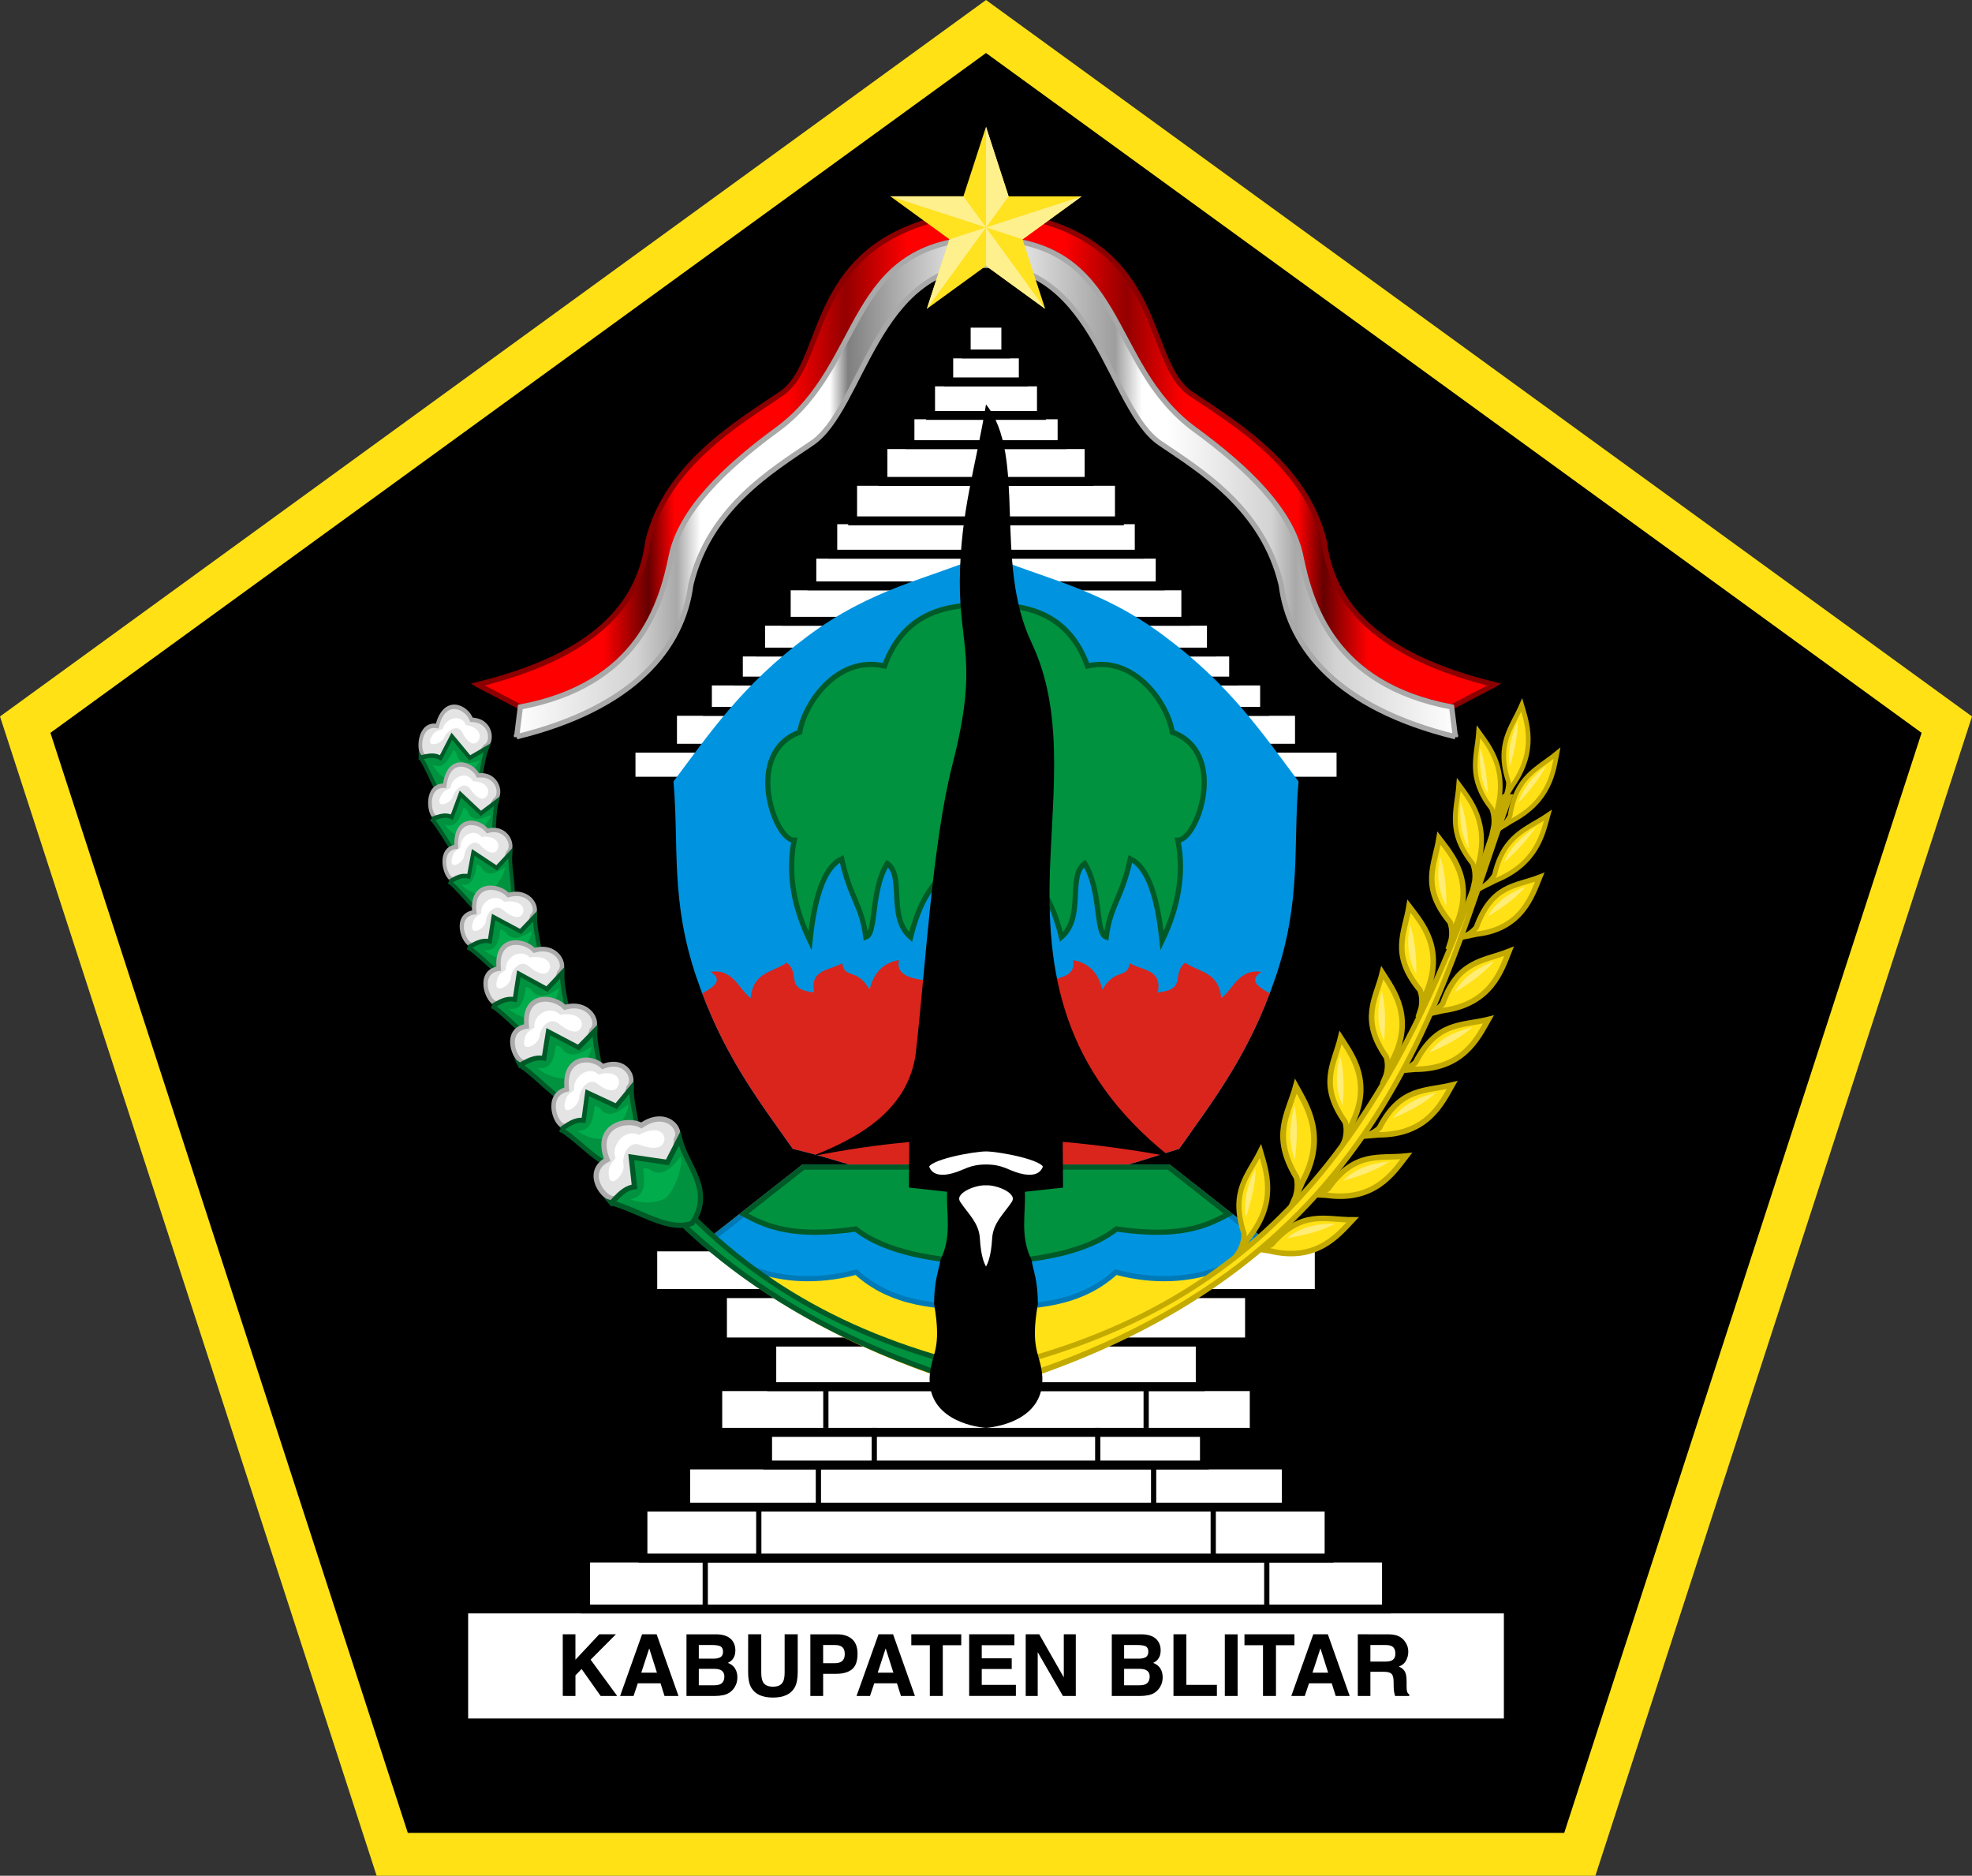 <?xml version="1.0" encoding="UTF-8" standalone="no"?>
<svg
   xmlns:dc="http://purl.org/dc/elements/1.1/"
   xmlns:cc="http://creativecommons.org/ns#"
   xmlns:rdf="http://www.w3.org/1999/02/22-rdf-syntax-ns#"
   xmlns:svg="http://www.w3.org/2000/svg"
   xmlns="http://www.w3.org/2000/svg"
   xmlns:xlink="http://www.w3.org/1999/xlink"
   xmlns:sodipodi="http://sodipodi.sourceforge.net/DTD/sodipodi-0.dtd"
   xmlns:inkscape="http://www.inkscape.org/namespaces/inkscape"
   width="378.108"
   height="359.603"
   viewBox="0 0 100.041 95.145"
   version="1.1"
   id="svg369"
   sodipodi:docname="Seal of Blitar Regency (1).svg"
   inkscape:version="1.0.1 (3bc2e813f5, 2020-09-07)">
  <rect x="0" y="0" width="100.041" height="95.145" fill="#333333" stroke="none"/>
  <sodipodi:namedview
     pagecolor="#ffffff"
     bordercolor="#666666"
     borderopacity="1"
     objecttolerance="10"
     gridtolerance="10"
     guidetolerance="10"
     inkscape:pageopacity="0"
     inkscape:pageshadow="2"
     inkscape:window-width="1366"
     inkscape:window-height="705"
     id="namedview371"
     showgrid="false"
     inkscape:zoom="0.62559957"
     inkscape:cx="288.30266"
     inkscape:cy="379.49446"
     inkscape:window-x="-8"
     inkscape:window-y="-8"
     inkscape:window-maximized="1"
     inkscape:current-layer="svg369" />
  <style
     id="style2"><![CDATA[.B{stroke-width:.265}.C{opacity:.999}.D{fill:#ffe115}.E{stroke:#c3aa00}.F{stroke:#000}.G{fill:#ffed76}.H{fill:#fff}.I{fill:#00923f}.J{stroke:#005a27}.K{fill:#e4e4e4}.L{stroke:#acacac}.M{fill:#00ac4b}.N{fill-rule:evenodd}.O{stroke-width:.45}]]></style>
  <defs
     id="defs51">
    <linearGradient
       id="linearGradient1695"
       gradientUnits="userSpaceOnUse">
      <stop
         offset="0"
         stop-color="#fff"
         id="stop1679" />
      <stop
         offset=".257"
         stop-color="#d3d3d3"
         id="stop1681" />
      <stop
         offset=".344"
         stop-color="#a9a9a9"
         id="stop1683" />
      <stop
         offset=".394"
         stop-color="#d3d3d3"
         id="stop1685"
         style="stop-color:#ffffff;stop-opacity:1" />
      <stop
         offset="0.527"
         stop-color="#fff"
         id="stop1687" />
      <stop
         offset=".666"
         stop-color="#d3d3d3"
         id="stop1689"
         style="stop-color:#ffffff;stop-opacity:1" />
      <stop
         offset=".704"
         stop-color="gray"
         id="stop1691" />
      <stop
         offset="1"
         stop-color="#fff"
         id="stop1693" />
    </linearGradient>
    <linearGradient
       id="A"
       gradientUnits="userSpaceOnUse">
      <stop
         offset="0"
         stop-color="#fff"
         id="stop4" />
      <stop
         offset=".257"
         stop-color="#d3d3d3"
         id="stop6" />
      <stop
         offset=".344"
         stop-color="#a9a9a9"
         id="stop8" />
      <stop
         offset=".394"
         stop-color="#d3d3d3"
         id="stop10" />
      <stop
         offset=".614"
         stop-color="#fff"
         id="stop12" />
      <stop
         offset=".666"
         stop-color="#d3d3d3"
         id="stop14"
         style="stop-color:#ffffff;stop-opacity:1" />
      <stop
         offset="0.723"
         stop-color="gray"
         id="stop16"
         style="stop-color:#9e9e9e;stop-opacity:1" />
      <stop
         offset="1"
         stop-color="#fff"
         id="stop18" />
    </linearGradient>
    <linearGradient
       id="B"
       gradientUnits="userSpaceOnUse">
      <stop
         offset="0"
         stop-color="red"
         id="stop21" />
      <stop
         offset=".257"
         stop-color="red"
         id="stop23" />
      <stop
         offset=".344"
         stop-color="#600"
         id="stop25" />
      <stop
         offset=".394"
         stop-color="red"
         id="stop27" />
      <stop
         offset=".614"
         stop-color="red"
         id="stop29" />
      <stop
         offset=".724"
         stop-color="#940000"
         id="stop31" />
      <stop
         offset=".845"
         stop-color="red"
         id="stop33" />
    </linearGradient>
    <linearGradient
       xlink:href="#B"
       id="C"
       x1="78.831"
       y1="102.719"
       x2="105.132"
       y2="102.719"
       gradientTransform="translate(-54.979,-79.436)" />
    <linearGradient
       xlink:href="#linearGradient1695"
       id="D"
       x1="81.033"
       y1="104.19"
       x2="105.132"
       y2="104.19"
       gradientTransform="translate(-54.979,-79.436)" />
    <linearGradient
       xlink:href="#B"
       id="E"
       x1="78.831"
       y1="102.719"
       x2="105.132"
       y2="102.719"
       gradientTransform="matrix(-1,0,0,1,155.021,-79.436)" />
    <linearGradient
       xlink:href="#A"
       id="F"
       x1="81.033"
       y1="104.19"
       x2="105.132"
       y2="104.19"
       gradientTransform="matrix(-1,0,0,1,155.021,-79.436)" />
    <path
       id="G"
       d="M87.512 164.281h.794l-.391-1.231zm.04-1.946h.739l1.108 3.128h-.709l-.202-.643h-1.152l-.216.643h-.683zm.365 0z" />
    <path
       id="H"
       d="M90.43 162.879v.69h.768q.206 0 .333-.076.129-.078.129-.276 0-.219-.17-.289-.146-.049-.374-.049zm0 1.208v.834h.768q.206 0 .32-.055.208-.102.208-.391 0-.244-.202-.335-.112-.051-.316-.053zm.896-1.751q.575.008.815.333.144.2.144.478 0 .287-.144.461-.081.098-.238.178.24.087.361.276.123.189.123.458 0 .278-.14.499-.089.146-.223.246-.151.115-.357.157-.204.042-.444.042h-1.418v-3.128z" />
    <path
       id="I"
       d="M103.744 162.335v.554h-.936v2.574h-.658v-2.574h-.94v-.554z" />
    <path
       id="J"
       d="M79.203 114.163l2.173 1.134c6.013-1.13 7.159-5.237 7.654-7.654.473-2.311 2.689-4.45 5.386-6.426 4.54-3.325 3.431-9.578 10.583-9.686v-1.386c-9.356.776-7.819 7.519-10.388 9.263-2.055 1.396-5.833 3.582-6.763 7.478-.41 3.212-2.705 5.824-8.646 7.276z" />
    <path
       id="K"
       d="M81.188 116.809l.189-1.512c6.013-1.13 7.159-5.237 7.654-7.654.473-2.311 2.689-4.45 5.386-6.426 4.54-3.325 3.431-9.578 10.583-9.686v1.359c-5.596 0-6.26 7.278-8.829 9.023-2.055 1.396-5.219 3.298-6.148 7.194-.41 3.212-2.894 6.249-8.835 7.701z" />
    <path
       id="L"
       d="M117.583 143.297c.358-.426.506-.852.508-1.279-.721-2.173.225-2.966.832-4.191.287.998.891 2.584-.622 4.434z" />
    <path
       id="M"
       d="M118.185 141.181c-.135-.829.055-1.596.496-2.483-.004.766-.21 1.609-.496 2.483z" />
    <path
       id="N"
       d="M262.046 140.307c-.498.089-1.563-1.333-.351-1.971-.694-1.735 1.003-2.148 1.737-1.737 1.205-.849 2.121.152 1.771.702l-.15 3.174z" />
    <path
       id="O"
       d="M261.913 140.524c1.426.384 2.881 1.483 4.093 1.036 1.125-1.684-.295-2.886-.635-4.293l-.618 1.203-1.837-.267.167 1.503c-.545.087-.837.476-1.169.819z" />
    <path
       id="P"
       d="M262.126 138.245c-.313.378-.378.472-.348.891.052.723.839-.067.747-.54-.094-.485.261-1.246.85-1.011.449.179 1.217.319 1.229-.345-.113-.607-.928-.393-1.298-.157-.722-.371-1.456.573-1.181 1.161z" />
    <path
       id="Q"
       d="M263.517 138.782c.085.636.168 1.413-.65 1.561.467.212 1.336.243 1.837-.09.485-.505.853-1.653.715-2.07-.378.463-.933 1.134-1.575.635-.103-.038-.217-.06-.327-.036z" />
  </defs>
  <g
     class="N"
     id="g57"
     transform="translate(-54.979,-79.436)">
    <path
       d="m 105,80.781 48.742,35.413 -18.618,57.3 H 74.876 l -18.618,-57.3 z"
       stroke="#ffe115"
       stroke-width="2.175"
       class="C"
       id="path53" />
    <path
       d="m 78.504,161.05 h 52.993 v 5.779 H 78.504 Z"
       class="C F H O"
       id="path55" />
  </g>
  <g
     id="g1719">
    <path
       d="m 28.549,82.899 h 0.643 v 1.288 L 30.4,82.899 h 0.845 l -1.282,1.288 1.348,1.84 h -0.84 l -0.966,-1.367 -0.312,0.32 v 1.046 H 28.55 Z"
       id="path59" />
    <path
       id="use61"
       d="m 32.533,84.845 h 0.794 l -0.391,-1.231 z m 0.04,-1.946 h 0.739 l 1.108,3.128 h -0.709 l -0.202,-0.643 h -1.152 l -0.216,0.643 h -0.683 z m 0.365,0 z" />
    <path
       id="use63"
       d="m 35.451,83.443 v 0.69 h 0.768 q 0.206,0 0.333,-0.076 0.129,-0.078 0.129,-0.276 0,-0.219 -0.17,-0.289 -0.146,-0.049 -0.374,-0.049 z m 0,1.208 v 0.834 h 0.768 q 0.206,0 0.32,-0.055 0.208,-0.102 0.208,-0.391 0,-0.244 -0.202,-0.335 -0.112,-0.051 -0.316,-0.053 z M 36.347,82.9 q 0.575,0.008 0.815,0.333 0.144,0.2 0.144,0.478 0,0.287 -0.144,0.461 -0.081,0.098 -0.238,0.178 0.24,0.087 0.361,0.276 0.123,0.189 0.123,0.458 0,0.278 -0.14,0.499 -0.089,0.146 -0.223,0.246 -0.151,0.115 -0.357,0.157 -0.204,0.042 -0.444,0.042 H 34.826 V 82.9 Z" />
    <path
       d="m 37.955,82.899 h 0.664 v 1.923 q 0,0.323 0.076,0.471 0.119,0.263 0.518,0.263 0.397,0 0.516,-0.263 0.076,-0.149 0.076,-0.471 v -1.923 h 0.664 v 1.923 q 0,0.499 -0.155,0.777 -0.289,0.509 -1.102,0.509 -0.813,0 -1.104,-0.509 -0.155,-0.278 -0.155,-0.777 z m 1.259,0 z m 3.642,0.996 q 0,-0.244 -0.129,-0.348 -0.127,-0.104 -0.359,-0.104 h -0.609 v 0.921 h 0.609 q 0.231,0 0.359,-0.112 0.129,-0.112 0.129,-0.357 z m 0.647,-0.004 q 0,0.554 -0.28,0.783 -0.28,0.229 -0.8,0.229 h -0.664 v 1.125 H 41.11 V 82.9 h 1.363 q 0.471,0 0.751,0.242 0.28,0.242 0.28,0.749 z"
       id="path65" />
    <path
       id="use67"
       d="m 44.528,84.845 h 0.794 l -0.391,-1.231 z m 0.04,-1.946 h 0.739 l 1.108,3.128 h -0.709 l -0.202,-0.643 h -1.152 l -0.216,0.643 h -0.683 z m 0.365,0 z" />
    <path
       id="use69"
       d="m 48.765,82.899 v 0.554 h -0.936 v 2.574 h -0.658 v -2.574 h -0.94 v -0.554 z" />
    <path
       d="m 51.46,83.453 h -1.655 v 0.664 h 1.52 v 0.543 h -1.52 v 0.804 h 1.732 v 0.562 h -2.371 v -3.128 h 2.294 z m 0.575,-0.554 h 0.686 l 1.246,2.184 v -2.184 h 0.609 v 3.128 h -0.654 l -1.278,-2.222 v 2.222 h -0.609 z m 1.295,-0.006 z"
       id="path71" />
    <path
       id="use73"
       d="m 57.027,83.443 v 0.69 h 0.768 q 0.206,0 0.333,-0.076 0.129,-0.078 0.129,-0.276 0,-0.219 -0.17,-0.289 -0.146,-0.049 -0.374,-0.049 z m 0,1.208 v 0.834 h 0.768 q 0.206,0 0.32,-0.055 0.208,-0.102 0.208,-0.391 0,-0.244 -0.202,-0.335 -0.112,-0.051 -0.316,-0.053 z M 57.923,82.9 q 0.575,0.008 0.815,0.333 0.144,0.2 0.144,0.478 0,0.287 -0.144,0.461 -0.081,0.098 -0.238,0.178 0.24,0.087 0.361,0.276 0.123,0.189 0.123,0.458 0,0.278 -0.14,0.499 -0.089,0.146 -0.223,0.246 -0.151,0.115 -0.357,0.157 -0.204,0.042 -0.444,0.042 H 56.402 V 82.9 Z" />
    <path
       d="m 59.531,82.899 h 0.654 v 2.566 h 1.549 v 0.562 h -2.203 z m 3.254,3.129 H 62.136 V 82.9 h 0.649 z m -0.325,-3.19 z"
       id="path75" />
    <path
       id="use77"
       d="m 65.667,82.899 v 0.554 h -0.936 v 2.574 h -0.658 v -2.574 h -0.94 v -0.554 z" />
    <path
       id="use79"
       d="m 66.584,84.845 h 0.794 l -0.391,-1.231 z m 0.04,-1.946 h 0.739 l 1.108,3.128 h -0.709 l -0.202,-0.643 h -1.152 l -0.216,0.643 h -0.683 z m 0.365,0 z" />
    <path
       d="m 69.521,83.443 v 0.84 h 0.741 q 0.221,0 0.331,-0.051 0.195,-0.089 0.195,-0.352 0,-0.284 -0.189,-0.382 -0.106,-0.055 -0.318,-0.055 z M 70.417,82.9 q 0.329,0.006 0.505,0.081 0.178,0.074 0.301,0.219 0.102,0.119 0.161,0.263 0.059,0.144 0.059,0.329 0,0.223 -0.112,0.439 -0.112,0.214 -0.371,0.304 0.216,0.087 0.306,0.248 0.091,0.159 0.091,0.488 v 0.21 q 0,0.214 0.017,0.291 0.025,0.121 0.119,0.178 v 0.078 H 70.774 Q 70.744,85.924 70.731,85.86 70.706,85.728 70.703,85.59 L 70.699,85.299 Q 70.695,85 70.589,84.9 70.485,84.8 70.196,84.8 h -0.675 v 1.227 h -0.639 v -3.128 z"
       id="path81" />
    <g
       class="F H N O"
       id="g99"
       transform="translate(-54.979,-79.436)">
      <path
         d="m 84.684,158.467 h 40.632 v 2.584 H 84.684 Z"
         class="C"
         id="path83" />
      <path
         d="m 87.597,155.883 h 34.807 v 2.584 H 87.597 Z"
         class="C"
         id="path85" />
      <path
         d="m 89.766,153.747 h 30.469 v 2.136 H 89.766 Z"
         class="C"
         id="path87" />
      <path
         d="m 93.921,152.088 h 22.159 v 1.659 H 93.921 Z"
         class="C"
         id="path89" />
      <path
         d="m 91.393,149.773 h 27.214 v 2.315 H 91.393 Z"
         class="C"
         id="path91" />
      <path
         d="m 94.133,147.505 h 21.734 v 2.268 H 94.133 Z"
         class="C"
         id="path93" />
      <path
         d="m 91.631,145.048 h 26.737 v 2.457 H 91.631 Z"
         class="C"
         id="path95" />
      <path
         d="m 88.095,142.686 h 33.81 v 2.362 h -33.81 z"
         class="C"
         id="path97" />
    </g>
    <path
       d="m 41.896,70.337 v 2.09 m 2.457,0 v 1.884 m -2.835,0 v 2.136 m -3.024,0 v 2.584 m -2.716,0 v 2.584 M 58.146,70.337 v 2.09 m -2.457,0 v 1.884 m 2.835,0 v 2.136 m 3.024,0 v 2.584 m 2.716,0 v 2.584"
       fill="none"
       class="B F"
       id="path101" />
  </g>
  <g
     class="H N O F"
     id="g131"
     transform="translate(-54.979,-79.436)">
    <path
       d="m 86.992,117.388 h 36.017 v 1.673 H 86.992 Z"
       class="C"
       id="path103" />
    <path
       d="m 89.097,115.518 h 31.805 v 1.87 H 89.097 Z"
       class="C"
       id="path105" />
    <path
       d="m 90.868,113.981 h 28.264 v 1.537 H 90.868 Z"
       class="C"
       id="path107" />
    <path
       d="m 92.438,112.511 h 25.123 v 1.47 H 92.438 Z"
       class="C"
       id="path109" />
    <path
       d="m 93.566,110.95 h 22.868 v 1.561 H 93.566 Z"
       class="C"
       id="path111" />
    <path
       d="m 94.866,109.155 h 20.269 v 1.795 H 94.866 Z"
       class="C"
       id="path113" />
    <path
       d="m 96.165,107.548 h 17.67 v 1.606 h -17.67 z"
       class="C"
       id="path115" />
    <path
       d="m 97.228,105.8 h 15.544 v 1.748 H 97.228 Z"
       class="C"
       id="path117" />
    <path
       d="m 98.234,103.853 h 13.533 v 2.004 H 98.234 Z"
       class="C"
       id="path119" />
    <path
       d="m 99.771,101.989 h 10.458 v 1.864 H 99.771 Z"
       class="C"
       id="path121" />
    <path
       d="m 101.143,100.478 h 7.715 v 1.511 h -7.715 z"
       class="C"
       id="path123" />
    <path
       d="m 102.189,98.808 h 5.622 v 1.701 h -5.622 z"
       class="C"
       id="path125" />
    <path
       d="m 103.11,97.39 h 3.78 v 1.417 h -3.78 z"
       class="C"
       id="path127" />
    <path
       d="m 103.996,95.831 h 2.008 v 1.559 h -2.008 z"
       class="C"
       id="path129" />
  </g>
  <g
     id="g1733">
    <path
       d="m 59.102,32.289 c -3.297,-2.466 -6.071,-2.895 -9.08,-4.175 -3.009,1.281 -5.786,1.714 -9.083,4.18 -3.29,2.461 -4.921,4.871 -6.762,7.334 l -0.012,0.009 v 0 l -10e-4,10e-4 0.002,0.005 c 0.286,3.255 -0.163,6.025 1.161,9.92 1.324,3.895 3.117,6.195 4.893,8.715 3.187,0.734 5.683,2.018 9.799,1.962 4.116,-0.056 6.857,-1.055 9.802,-1.966 1.776,-2.519 3.568,-4.817 4.893,-8.715 1.325,-3.898 0.875,-6.668 1.162,-9.926 l -0.002,0.006 C 64.028,37.17 62.397,34.755 59.101,32.29 Z"
       fill="#0094e0"
       id="path133" />
    <path
       d="m 45.602,48.7 c -0.702,0.128 -1.253,0.529 -1.488,1.5 -0.65,-1.136 -1.253,-0.504 -1.394,-1.347 -0.584,0.384 -1.657,0.28 -1.417,1.488 -1.534,-0.165 -0.654,-0.929 -1.394,-1.512 -0.677,0.496 -1.709,0.446 -1.825,1.801 -0.639,-0.497 -0.886,-1.492 -2.038,-1.336 0.654,0.406 0.198,0.753 -0.422,1.093 1.289,3.407 2.949,5.554 4.596,7.89 3.187,0.734 5.683,2.018 9.799,1.962 4.116,-0.056 6.857,-1.055 9.802,-1.966 1.646,-2.335 3.305,-4.481 4.594,-7.885 -0.62,-0.34 -1.077,-0.688 -0.423,-1.093 -1.153,-0.155 -1.399,0.839 -2.038,1.336 -0.117,-1.355 -1.149,-1.306 -1.825,-1.801 -0.74,0.583 0.141,1.347 -1.394,1.512 0.24,-1.208 -0.833,-1.104 -1.417,-1.488 -0.141,0.843 -0.743,0.21 -1.394,1.347 -0.235,-0.972 -0.786,-1.372 -1.488,-1.5 0.173,0.786 -0.673,0.931 -1.323,1.028 l -3.094,0.543 -3.094,-0.543 c -0.65,-0.097 -1.496,-0.242 -1.323,-1.028 z"
       fill="#da251c"
       id="path135" />
    <path
       d="m 50.021,30.664 c -2.048,0 -4.162,0.406 -5.15,3.118 -2.461,-0.563 -4.095,2.001 -4.299,3.355 -2.862,1.053 -1.258,5.504 -0.284,5.481 -0.346,1.769 0.017,3.459 0.803,5.103 0.264,-2.572 0.839,-3.788 1.607,-4.158 0.445,2.034 1.013,2.33 1.228,3.969 0.55,-0.188 0.235,-2.355 1.087,-3.733 0.891,0.651 0.001,2.697 1.181,3.733 0.636,-2.533 1.415,-2.683 2.126,-3.969 0.089,2.133 0.604,3.599 1.701,4.158 1.096,-0.559 1.612,-2.025 1.701,-4.158 0.711,1.285 1.49,1.435 2.126,3.969 1.181,-1.036 0.291,-3.082 1.181,-3.733 0.852,1.378 0.536,3.544 1.087,3.733 0.216,-1.638 0.783,-1.935 1.228,-3.969 0.768,0.37 1.342,1.586 1.607,4.158 0.786,-1.643 1.149,-3.333 0.803,-5.103 0.974,0.023 2.578,-4.428 -0.284,-5.481 -0.204,-1.354 -1.839,-3.918 -4.299,-3.355 -0.987,-2.712 -3.101,-3.118 -5.15,-3.118 z"
       opacity="0.998"
       class="I J"
       id="path137"
       style="stroke-width:0.265" />
    <g
       id="g1724">
      <path
         d="m 40.755,59.201 -4.965,3.903 c 3.45,2.982 8.014,5.543 14.232,7.355 6.218,-1.812 10.782,-4.373 14.232,-7.355 l -4.965,-3.903 h -9.268 z"
         class="D E"
         id="path139"
         style="stroke-width:0.265" />
      <path
         d="m 40.755,59.201 -4.965,3.903 c 1.004,0.65 3.552,2.503 7.65,1.425 1.772,1.622 4.125,1.818 6.582,1.759 2.457,0.059 4.81,-0.136 6.582,-1.759 4.098,1.078 6.647,-0.775 7.65,-1.425 l -4.965,-3.903 h -9.268 z"
         fill="#0094e0"
         stroke="#0079b7"
         id="path141"
         style="stroke-width:0.265" />
      <path
         d="m 40.755,59.201 -3.028,2.381 c 1.154,0.636 2.515,1.218 5.68,0.759 1.569,1.215 3.986,1.582 6.615,1.737 2.629,-0.155 5.046,-0.523 6.615,-1.737 3.165,0.459 4.526,-0.123 5.68,-0.759 l -3.028,-2.381 h -9.268 z"
         class="I J"
         id="path143"
         style="stroke-width:0.265" />
    </g>
  </g>
  <g
     id="g1677">
    <path
       id="use145"
       d="m 24.224,34.727 2.173,1.134 c 6.013,-1.13 7.159,-5.237 7.654,-7.654 0.473,-2.311 2.689,-4.45 5.386,-6.426 4.54,-3.325 3.431,-9.578 10.583,-9.686 v -1.386 c -9.356,0.776 -7.819,7.519 -10.388,9.263 -2.055,1.396 -5.833,3.582 -6.763,7.478 -0.41,3.212 -2.705,5.824 -8.646,7.276 z"
       style="fill:url(#C);stroke:#8b0000;stroke-width:0.265" />
    <path
       id="use147"
       d="m 26.209,37.373 0.189,-1.512 c 6.013,-1.13 7.159,-5.237 7.654,-7.654 0.473,-2.311 2.689,-4.45 5.386,-6.426 4.54,-3.325 3.431,-9.578 10.583,-9.686 v 1.359 c -5.596,0 -6.26,7.278 -8.829,9.023 -2.055,1.396 -5.219,3.298 -6.148,7.194 -0.41,3.212 -2.894,6.249 -8.835,7.701 z"
       style="fill:url(#D);stroke:#a9a9a9;stroke-width:0.265" />
    <path
       id="use151"
       d="m 75.818,34.727 -2.173,1.134 c -6.013,-1.13 -7.159,-5.237 -7.654,-7.654 -0.473,-2.311 -2.689,-4.45 -5.386,-6.426 -4.54,-3.325 -3.431,-9.578 -10.583,-9.686 v -1.386 c 9.356,0.776 7.819,7.519 10.388,9.263 2.055,1.396 5.833,3.582 6.763,7.478 0.41,3.212 2.705,5.824 8.646,7.276 z"
       style="fill:url(#E);stroke:#8b0000;stroke-width:0.265" />
    <path
       id="use153"
       d="m 73.833,37.373 -0.189,-1.512 c -6.013,-1.13 -7.159,-5.237 -7.654,-7.654 -0.473,-2.311 -2.689,-4.45 -5.386,-6.426 -4.54,-3.325 -3.431,-9.578 -10.583,-9.686 v 1.359 c 5.596,0 6.26,7.278 8.829,9.023 2.055,1.396 5.219,3.298 6.148,7.194 0.41,3.212 2.894,6.249 8.835,7.701 z"
       style="fill:url(#F);stroke:#a9a9a9;stroke-width:0.265" />
  </g>
  <g
     id="g1546">
    <g
       class="N"
       id="g161"
       transform="translate(-54.979,-79.436)">
      <path
         d="m 105,85.867 -1.146,3.527 h -3.709 l 3,2.18 -1.146,3.527 3.001,-2.18 3,2.18 -1.146,-3.527 3,-2.18 h -3.709 z"
         fill="#ffe220"
         class="C"
         id="path157" />
      <path
         d="m 105,85.867 v 5.105 l -1.146,-1.577 h -3.709 l 4.855,1.577 -1.855,0.603 -1.146,3.527 3.001,-4.13 v 1.95 l 3,2.18 -3,-4.13 1.855,0.603 3,-2.18 -4.855,1.577 1.146,-1.577 z"
         fill="#fff08e"
         class="C"
         id="path159" />
    </g>
  </g>
  <g
     id="g1671">
    <path
       id="use163"
       d="m 62.604,63.861 c 0.358,-0.426 0.506,-0.852 0.508,-1.279 -0.721,-2.173 0.225,-2.966 0.832,-4.191 0.287,0.998 0.891,2.584 -0.622,4.434 z"
       style="fill:#ffe115;stroke:#c3aa00;stroke-width:0.265" />
    <path
       id="use165"
       d="m 63.206,61.745 c -0.135,-0.829 0.055,-1.596 0.496,-2.483 -0.004,0.766 -0.21,1.609 -0.496,2.483 z"
       style="fill:#ffed76" />
    <path
       id="use167"
       d="m 65.511,61.203 c 0.3,-0.531 0.366,-1.016 0.27,-1.47 -1.3,-2.149 -0.432,-3.199 -0.04,-4.634 0.548,0.997 1.583,2.548 0.329,4.846 z"
       style="fill:#ffe115;stroke:#c3aa00;stroke-width:0.294" />
    <path
       id="use169"
       d="m 65.693,58.824 c -0.34,-0.851 -0.306,-1.707 -0.02,-2.746 0.172,0.814 0.137,1.755 0.02,2.746 z"
       style="fill:#ffed76;stroke-width:1.109" />
    <path
       id="use173"
       d="m 68.04,58.288 c 0.271,-0.505 0.316,-0.957 0.203,-1.373 -1.363,-1.929 -0.557,-2.941 -0.233,-4.287 0.578,0.897 1.657,2.285 0.525,4.47 z"
       style="fill:#ffe115;stroke:#c3aa00;stroke-width:0.28" />
    <path
       id="use175"
       d="m 68.118,56.077 c -0.369,-0.772 -0.371,-1.566 -0.135,-2.541 0.202,0.746 0.207,1.618 0.135,2.541 z"
       style="fill:#ffed76;stroke-width:1.057" />
    <path
       id="use179"
       d="m 70.127,55.003 c 0.274,-0.504 0.321,-0.956 0.21,-1.372 -1.353,-1.936 -0.542,-2.944 -0.21,-4.288 0.574,0.9 1.645,2.294 0.501,4.472 z"
       style="fill:#ffe115;stroke:#c3aa00;stroke-width:0.28" />
    <path
       id="use181"
       d="m 70.217,52.792 c -0.365,-0.774 -0.363,-1.568 -0.121,-2.541 0.198,0.747 0.199,1.619 0.121,2.541 z"
       style="fill:#ffed76;stroke-width:1.057" />
    <path
       id="use185"
       d="m 71.943,51.61 c 0.232,-0.525 0.242,-0.979 0.098,-1.385 -1.506,-1.819 -0.78,-2.89 -0.559,-4.257 0.645,0.85 1.827,2.152 0.864,4.417 z"
       style="fill:#ffe115;stroke:#c3aa00;stroke-width:0.28" />
    <path
       id="use187"
       d="m 71.852,49.4 c -0.427,-0.741 -0.489,-1.533 -0.328,-2.523 0.258,0.728 0.33,1.597 0.328,2.523 z"
       style="fill:#ffed76;stroke-width:1.057" />
    <path
       id="use191"
       d="m 73.465,48.161 c 0.232,-0.525 0.242,-0.979 0.098,-1.385 -1.506,-1.819 -0.78,-2.89 -0.559,-4.257 0.645,0.85 1.827,2.152 0.864,4.417 z"
       style="fill:#ffe115;stroke:#c3aa00;stroke-width:0.28" />
    <path
       id="use193"
       d="m 73.375,45.951 c -0.427,-0.741 -0.489,-1.533 -0.328,-2.523 0.258,0.728 0.33,1.597 0.328,2.523 z"
       style="fill:#ffed76;stroke-width:1.057" />
    <path
       id="use197"
       d="m 74.712,45.122 c 0.154,-0.509 0.135,-0.94 -0.005,-1.317 -1.312,-1.649 -0.796,-2.7 -0.701,-4.007 0.566,0.774 1.588,1.948 0.954,4.143 z"
       style="fill:#ffe115;stroke:#c3aa00;stroke-width:0.244" />
    <path
       id="use199"
       d="m 74.507,43.032 c -0.385,-0.681 -0.483,-1.428 -0.413,-2.375 0.25,0.677 0.359,1.497 0.413,2.375 z"
       style="fill:#ffed76;stroke-width:0.922" />
    <path
       id="use203"
       d="m 75.682,42.314 c 0.147,-0.497 0.128,-0.917 -0.004,-1.285 -1.25,-1.609 -0.758,-2.635 -0.668,-3.909 0.54,0.755 1.513,1.901 0.909,4.042 z"
       style="fill:#ffe115;stroke:#c3aa00;stroke-width:0.235" />
    <path
       id="use205"
       d="m 75.487,40.274 c -0.367,-0.665 -0.46,-1.394 -0.393,-2.317 0.238,0.661 0.342,1.461 0.393,2.317 z"
       style="fill:#ffed76;stroke-width:0.889" />
    <path
       id="use209"
       d="m 76.104,40.88 c 0.304,-0.42 0.426,-0.822 0.423,-1.213 -0.644,-1.933 0.162,-2.737 0.671,-3.909 0.258,0.891 0.794,2.296 -0.488,4.114 z"
       style="fill:#ffe115;stroke:#c3aa00;stroke-width:0.235" />
    <path
       id="use211"
       d="m 76.599,38.892 c -0.125,-0.749 0.03,-1.467 0.4,-2.316 0.005,0.702 -0.164,1.492 -0.4,2.316 z"
       style="fill:#ffed76;stroke-width:0.889" />
    <path
       id="use215"
       d="m 75.677,42.268 c 0.461,-0.235 0.754,-0.538 0.93,-0.887 0.307,-2.014 1.39,-2.363 2.378,-3.174 -0.177,0.911 -0.338,2.406 -2.308,3.441 z"
       style="fill:#ffe115;stroke:#c3aa00;stroke-width:0.235" />
    <path
       id="use217"
       d="M 77.023,40.723 C 77.253,40 77.719,39.431 78.434,38.844 78.119,39.471 77.61,40.098 77.023,40.723 Z"
       style="fill:#ffed76;stroke-width:0.889" />
    <path
       id="use221"
       d="m 74.785,45.205 c 0.495,-0.195 0.821,-0.477 1.031,-0.82 0.481,-2.052 1.626,-2.298 2.71,-3.033 -0.256,0.924 -0.545,2.454 -2.66,3.316 z"
       style="fill:#ffe115;stroke:#c3aa00;stroke-width:0.244" />
    <path
       id="use223"
       d="m 76.299,43.749 c 0.296,-0.724 0.822,-1.264 1.608,-1.796 -0.377,0.616 -0.953,1.21 -1.608,1.796 z"
       style="fill:#ffed76;stroke-width:0.922" />
    <path
       id="use227"
       d="m 73.721,47.63 c 0.534,-0.053 0.909,-0.265 1.174,-0.587 0.797,-2.188 2.002,-2.077 3.217,-2.549 -0.399,0.972 -0.922,2.628 -3.209,2.891 z"
       style="fill:#ffe115;stroke:#c3aa00;stroke-width:0.27" />
    <path
       id="use229"
       d="m 75.483,46.48 c 0.41,-0.73 1.027,-1.168 1.908,-1.508 -0.476,0.577 -1.152,1.061 -1.908,1.508 z"
       style="fill:#ffed76;stroke-width:1.018" />
    <path
       id="use233"
       d="m 71.947,51.542 c 0.569,-0.07 0.964,-0.294 1.239,-0.626 0.79,-2.226 2.082,-2.151 3.368,-2.662 -0.399,0.99 -0.911,2.672 -3.349,3.006 z"
       style="fill:#ffe115;stroke:#c3aa00;stroke-width:0.28" />
    <path
       id="use235"
       d="m 73.798,50.332 c 0.418,-0.746 1.065,-1.206 1.998,-1.575 -0.493,0.595 -1.202,1.102 -1.998,1.575 z"
       style="fill:#ffed76;stroke-width:1.057" />
    <path
       id="use239"
       d="m 70.499,54.349 c 0.574,0.007 0.995,-0.162 1.312,-0.454 1.082,-2.1 2.352,-1.851 3.696,-2.185 -0.529,0.927 -1.263,2.525 -3.723,2.528 z"
       style="fill:#ffe115;stroke:#c3aa00;stroke-width:0.28" />
    <path
       id="use241"
       d="m 72.497,53.399 c 0.514,-0.683 1.218,-1.052 2.192,-1.292 -0.568,0.524 -1.34,0.931 -2.192,1.292 z"
       style="fill:#ffed76;stroke-width:1.057" />
    <path
       id="use245"
       d="m 68.662,57.674 c 0.574,0.007 0.995,-0.162 1.312,-0.454 1.082,-2.1 2.352,-1.851 3.696,-2.185 -0.529,0.927 -1.263,2.525 -3.723,2.528 z"
       style="fill:#ffe115;stroke:#c3aa00;stroke-width:0.28" />
    <path
       id="use247"
       d="m 70.659,56.723 c 0.514,-0.683 1.218,-1.052 2.192,-1.292 -0.568,0.524 -1.34,0.931 -2.192,1.292 z"
       style="fill:#ffed76;stroke-width:1.057" />
    <path
       id="use251"
       d="m 66.018,60.561 c 0.567,0.086 1.008,-0.023 1.362,-0.269 1.361,-1.931 2.585,-1.51 3.961,-1.655 -0.652,0.846 -1.598,2.327 -4.036,1.992 z"
       style="fill:#ffe115;stroke:#c3aa00;stroke-width:0.28" />
    <path
       id="use253"
       d="m 68.127,59.895 c 0.603,-0.606 1.351,-0.874 2.349,-0.978 -0.635,0.44 -1.455,0.737 -2.349,0.978 z"
       style="fill:#ffed76;stroke-width:1.057" />
    <path
       id="use257"
       d="m 63.126,63.25 c 0.555,0.143 1.005,0.079 1.382,-0.129 1.55,-1.782 2.725,-1.24 4.109,-1.245 -0.734,0.775 -1.826,2.153 -4.217,1.572 z"
       style="fill:#ffe115;stroke:#c3aa00;stroke-width:0.28" />
    <path
       id="use259"
       d="m 65.293,62.801 c 0.662,-0.542 1.433,-0.732 2.436,-0.734 -0.676,0.374 -1.522,0.586 -2.436,0.734 z"
       style="fill:#ffed76;stroke-width:1.057" />
    <path
       d="M 76.32,40.415 C 71.04,57.167 64.34,66.235 50.154,69.484 v 0.902 C 70.187,64.547 72.843,50.841 76.59,40.418 Z"
       class="D E"
       id="path263"
       style="stroke-width:0.265;" />
  </g>
  <g
     id="g1634">
    <path
       d="M 23.723,40.414 C 29.22,57.21 35.787,66.251 49.889,69.483 v 0.902 C 29.856,64.546 26.987,50.934 23.24,40.512 Z"
       class="I J"
       id="path265"
       style="stroke-width:0.265;" />
    <g
       transform="matrix(0.56,0.499,-0.442,0.68,-63.226,-187.828)"
       id="g279">
      <g
         class="B"
         id="g273">
        <path
           id="use269"
           d="m 262.046,140.307 c -0.498,0.089 -1.563,-1.333 -0.351,-1.971 -0.694,-1.735 1.003,-2.148 1.737,-1.737 1.205,-0.849 2.121,0.152 1.771,0.702 l -0.15,3.174 z"
           style="fill:#e4e4e4;stroke:#acacac" />
        <path
           id="use271"
           d="m 261.913,140.524 c 1.426,0.384 2.881,1.483 4.093,1.036 1.125,-1.684 -0.295,-2.886 -0.635,-4.293 l -0.618,1.203 -1.837,-0.267 0.167,1.503 c -0.545,0.087 -0.837,0.476 -1.169,0.819 z"
           style="fill:#00923f;stroke:#005a27" />
      </g>
      <path
         id="use275"
         d="m 262.126,138.245 c -0.313,0.378 -0.378,0.472 -0.348,0.891 0.052,0.723 0.839,-0.067 0.747,-0.54 -0.094,-0.485 0.261,-1.246 0.85,-1.011 0.449,0.179 1.217,0.319 1.229,-0.345 -0.113,-0.607 -0.928,-0.393 -1.298,-0.157 -0.722,-0.371 -1.456,0.573 -1.181,1.161 z"
         style="fill:#ffffff" />
      <path
         id="use277"
         d="m 263.517,138.782 c 0.085,0.636 0.168,1.413 -0.65,1.561 0.467,0.212 1.336,0.243 1.837,-0.09 0.485,-0.505 0.853,-1.653 0.715,-2.07 -0.378,0.463 -0.933,1.134 -1.575,0.635 -0.103,-0.038 -0.217,-0.06 -0.327,-0.036 z"
         style="fill:#00ac4b" />
    </g>
    <g
       transform="matrix(0.617,0.427,-0.356,0.729,-89.662,-172.735)"
       id="g291">
      <g
         class="B"
         id="g285">
        <path
           id="use281"
           d="m 262.046,140.307 c -0.498,0.089 -1.563,-1.333 -0.351,-1.971 -0.694,-1.735 1.003,-2.148 1.737,-1.737 1.205,-0.849 2.121,0.152 1.771,0.702 l -0.15,3.174 z"
           style="fill:#e4e4e4;stroke:#acacac" />
        <path
           id="use283"
           d="m 261.913,140.524 c 1.426,0.384 2.881,1.483 4.093,1.036 1.125,-1.684 -0.295,-2.886 -0.635,-4.293 l -0.618,1.203 -1.837,-0.267 0.167,1.503 c -0.545,0.087 -0.837,0.476 -1.169,0.819 z"
           style="fill:#00923f;stroke:#005a27" />
      </g>
      <path
         id="use287"
         d="m 262.126,138.245 c -0.313,0.378 -0.378,0.472 -0.348,0.891 0.052,0.723 0.839,-0.067 0.747,-0.54 -0.094,-0.485 0.261,-1.246 0.85,-1.011 0.449,0.179 1.217,0.319 1.229,-0.345 -0.113,-0.607 -0.928,-0.393 -1.298,-0.157 -0.722,-0.371 -1.456,0.573 -1.181,1.161 z"
         style="fill:#ffffff" />
      <path
         id="use289"
         d="m 263.517,138.782 c 0.085,0.636 0.168,1.413 -0.65,1.561 0.467,0.212 1.336,0.243 1.837,-0.09 0.485,-0.505 0.853,-1.653 0.715,-2.07 -0.378,0.463 -0.933,1.134 -1.575,0.635 -0.103,-0.038 -0.217,-0.06 -0.327,-0.036 z"
         style="fill:#00ac4b" />
    </g>
    <g
       class="B"
       id="g297"
       transform="matrix(0.681,0.316,-0.227,0.779,-123.666,-147.507)">
      <path
         id="use293"
         d="m 262.046,140.307 c -0.498,0.089 -1.563,-1.333 -0.351,-1.971 -0.694,-1.735 1.003,-2.148 1.737,-1.737 1.205,-0.849 2.121,0.152 1.771,0.702 l -0.15,3.174 z"
         style="fill:#e4e4e4;stroke:#acacac" />
      <path
         id="use295"
         d="m 261.913,140.524 c 1.426,0.384 2.881,1.483 4.093,1.036 1.125,-1.684 -0.295,-2.886 -0.635,-4.293 l -0.618,1.203 -1.837,-0.267 0.167,1.503 c -0.545,0.087 -0.837,0.476 -1.169,0.819 z"
         style="fill:#00923f;stroke:#005a27" />
    </g>
    <path
       id="use299"
       d="m 23.362,42.991 c -0.299,0.195 -0.365,0.248 -0.439,0.584 -0.129,0.579 0.586,0.213 0.631,-0.184 0.046,-0.407 0.461,-0.888 0.808,-0.519 0.265,0.281 0.756,0.633 0.915,0.12 0.061,-0.508 -0.542,-0.599 -0.848,-0.533 -0.407,-0.517 -1.121,-0.014 -1.068,0.531 z"
       style="fill:#ffffff;stroke-width:0.776" />
    <path
       id="use301"
       d="m 24.187,43.849 c -0.087,0.522 -0.207,1.153 -0.797,1.01 0.27,0.313 0.854,0.611 1.271,0.511 0.445,-0.24 0.956,-1.018 0.957,-1.386 -0.362,0.241 -0.893,0.588 -1.216,-0.003 -0.061,-0.062 -0.134,-0.115 -0.214,-0.131 z"
       style="fill:#00ac4b;stroke-width:0.776" />
    <g
       transform="matrix(0.775,0.285,-0.214,0.786,-149.145,-137.042)"
       id="g315">
      <g
         class="B"
         id="g309">
        <path
           id="use305"
           d="m 262.046,140.307 c -0.498,0.089 -1.563,-1.333 -0.351,-1.971 -0.694,-1.735 1.003,-2.148 1.737,-1.737 1.205,-0.849 2.121,0.152 1.771,0.702 l -0.15,3.174 z"
           style="fill:#e4e4e4;stroke:#acacac" />
        <path
           id="use307"
           d="m 261.913,140.524 c 1.426,0.384 2.881,1.483 4.093,1.036 1.125,-1.684 -0.295,-2.886 -0.635,-4.293 l -0.618,1.203 -1.837,-0.267 0.167,1.503 c -0.545,0.087 -0.837,0.476 -1.169,0.819 z"
           style="fill:#00923f;stroke:#005a27" />
      </g>
      <path
         id="use311"
         d="m 262.126,138.245 c -0.313,0.378 -0.378,0.472 -0.348,0.891 0.052,0.723 0.839,-0.067 0.747,-0.54 -0.094,-0.485 0.261,-1.246 0.85,-1.011 0.449,0.179 1.217,0.319 1.229,-0.345 -0.113,-0.607 -0.928,-0.393 -1.298,-0.157 -0.722,-0.371 -1.456,0.573 -1.181,1.161 z"
         style="fill:#ffffff" />
      <path
         id="use313"
         d="m 263.517,138.782 c 0.085,0.636 0.168,1.413 -0.65,1.561 0.467,0.212 1.336,0.243 1.837,-0.09 0.485,-0.505 0.853,-1.653 0.715,-2.07 -0.378,0.463 -0.933,1.134 -1.575,0.635 -0.103,-0.038 -0.217,-0.06 -0.327,-0.036 z"
         style="fill:#00ac4b" />
    </g>
    <g
       transform="matrix(0.81,0.303,-0.224,0.836,-155.684,-145.809)"
       id="g327">
      <g
         class="B"
         id="g321">
        <path
           id="use317"
           d="m 262.046,140.307 c -0.498,0.089 -1.563,-1.333 -0.351,-1.971 -0.694,-1.735 1.003,-2.148 1.737,-1.737 1.205,-0.849 2.121,0.152 1.771,0.702 l -0.15,3.174 z"
           style="fill:#e4e4e4;stroke:#acacac" />
        <path
           id="use319"
           d="m 261.913,140.524 c 1.426,0.384 2.881,1.483 4.093,1.036 1.125,-1.684 -0.295,-2.886 -0.635,-4.293 l -0.618,1.203 -1.837,-0.267 0.167,1.503 c -0.545,0.087 -0.837,0.476 -1.169,0.819 z"
           style="fill:#00923f;stroke:#005a27" />
      </g>
      <path
         id="use323"
         d="m 262.126,138.245 c -0.313,0.378 -0.378,0.472 -0.348,0.891 0.052,0.723 0.839,-0.067 0.747,-0.54 -0.094,-0.485 0.261,-1.246 0.85,-1.011 0.449,0.179 1.217,0.319 1.229,-0.345 -0.113,-0.607 -0.928,-0.393 -1.298,-0.157 -0.722,-0.371 -1.456,0.573 -1.181,1.161 z"
         style="fill:#ffffff" />
      <path
         id="use325"
         d="m 263.517,138.782 c 0.085,0.636 0.168,1.413 -0.65,1.561 0.467,0.212 1.336,0.243 1.837,-0.09 0.485,-0.505 0.853,-1.653 0.715,-2.07 -0.378,0.463 -0.933,1.134 -1.575,0.635 -0.103,-0.038 -0.217,-0.06 -0.327,-0.036 z"
         style="fill:#00ac4b" />
    </g>
    <g
       transform="matrix(0.872,0.314,-0.241,0.868,-168.142,-150.188)"
       id="g339">
      <g
         class="B"
         id="g333">
        <path
           id="use329"
           d="m 262.046,140.307 c -0.498,0.089 -1.563,-1.333 -0.351,-1.971 -0.694,-1.735 1.003,-2.148 1.737,-1.737 1.205,-0.849 2.121,0.152 1.771,0.702 l -0.15,3.174 z"
           style="fill:#e4e4e4;stroke:#acacac" />
        <path
           id="use331"
           d="m 261.913,140.524 c 1.426,0.384 2.881,1.483 4.093,1.036 1.125,-1.684 -0.295,-2.886 -0.635,-4.293 l -0.618,1.203 -1.837,-0.267 0.167,1.503 c -0.545,0.087 -0.837,0.476 -1.169,0.819 z"
           style="fill:#00923f;stroke:#005a27" />
      </g>
      <path
         id="use335"
         d="m 262.126,138.245 c -0.313,0.378 -0.378,0.472 -0.348,0.891 0.052,0.723 0.839,-0.067 0.747,-0.54 -0.094,-0.485 0.261,-1.246 0.85,-1.011 0.449,0.179 1.217,0.319 1.229,-0.345 -0.113,-0.607 -0.928,-0.393 -1.298,-0.157 -0.722,-0.371 -1.456,0.573 -1.181,1.161 z"
         style="fill:#ffffff" />
      <path
         id="use337"
         d="m 263.517,138.782 c 0.085,0.636 0.168,1.413 -0.65,1.561 0.467,0.212 1.336,0.243 1.837,-0.09 0.485,-0.505 0.853,-1.653 0.715,-2.07 -0.378,0.463 -0.933,1.134 -1.575,0.635 -0.103,-0.038 -0.217,-0.06 -0.327,-0.036 z"
         style="fill:#00ac4b" />
    </g>
    <g
       transform="matrix(0.829,0.239,-0.219,0.905,-157.895,-132.483)"
       id="g351">
      <g
         class="B"
         id="g345">
        <path
           id="use341"
           d="m 262.046,140.307 c -0.498,0.089 -1.563,-1.333 -0.351,-1.971 -0.694,-1.735 1.003,-2.148 1.737,-1.737 1.205,-0.849 2.121,0.152 1.771,0.702 l -0.15,3.174 z"
           style="fill:#e4e4e4;stroke:#acacac" />
        <path
           id="use343"
           d="m 261.913,140.524 c 1.426,0.384 2.881,1.483 4.093,1.036 1.125,-1.684 -0.295,-2.886 -0.635,-4.293 l -0.618,1.203 -1.837,-0.267 0.167,1.503 c -0.545,0.087 -0.837,0.476 -1.169,0.819 z"
           style="fill:#00923f;stroke:#005a27" />
      </g>
      <path
         id="use347"
         d="m 262.126,138.245 c -0.313,0.378 -0.378,0.472 -0.348,0.891 0.052,0.723 0.839,-0.067 0.747,-0.54 -0.094,-0.485 0.261,-1.246 0.85,-1.011 0.449,0.179 1.217,0.319 1.229,-0.345 -0.113,-0.607 -0.928,-0.393 -1.298,-0.157 -0.722,-0.371 -1.456,0.573 -1.181,1.161 z"
         style="fill:#ffffff" />
      <path
         id="use349"
         d="m 263.517,138.782 c 0.085,0.636 0.168,1.413 -0.65,1.561 0.467,0.212 1.336,0.243 1.837,-0.09 0.485,-0.505 0.853,-1.653 0.715,-2.07 -0.378,0.463 -0.933,1.134 -1.575,0.635 -0.103,-0.038 -0.217,-0.06 -0.327,-0.036 z"
         style="fill:#00ac4b" />
    </g>
    <g
       class="B"
       id="g357"
       transform="translate(-54.979,-79.436)">
      <path
         id="use353"
         d="m 86.132,140.233 c -0.498,0.089 -1.563,-1.333 -0.351,-1.971 -0.694,-1.735 1.003,-2.148 1.737,-1.737 1.205,-0.849 2.121,0.152 1.771,0.702 l -0.15,3.174 z"
         style="fill:#e4e4e4;stroke:#acacac" />
      <path
         id="use355"
         d="m 85.999,140.45 c 1.426,0.384 2.881,1.483 4.093,1.036 1.125,-1.684 -0.295,-2.886 -0.635,-4.293 l -0.618,1.203 -1.837,-0.267 0.167,1.503 c -0.545,0.087 -0.837,0.476 -1.169,0.819 z"
         style="fill:#00923f;stroke:#005a27" />
    </g>
    <path
       id="use359"
       d="m 31.233,58.735 c -0.313,0.378 -0.378,0.472 -0.348,0.891 0.052,0.723 0.839,-0.067 0.747,-0.54 -0.094,-0.485 0.261,-1.246 0.85,-1.011 0.449,0.179 1.217,0.319 1.229,-0.345 -0.113,-0.607 -0.928,-0.393 -1.298,-0.157 -0.722,-0.371 -1.456,0.573 -1.181,1.161 z"
       style="fill:#ffffff" />
    <path
       id="use361"
       d="m 32.624,59.272 c 0.085,0.636 0.168,1.413 -0.65,1.561 0.467,0.212 1.336,0.243 1.837,-0.09 0.485,-0.505 0.853,-1.653 0.715,-2.07 -0.378,0.463 -0.933,1.134 -1.575,0.635 -0.103,-0.038 -0.217,-0.06 -0.327,-0.036 z"
       style="fill:#00ac4b" />
  </g>
  <g
     id="g1585">
    <path
       d="m 50.021,20.513 c -0.504,3.12 -1.304,5.437 -1.329,8.953 -0.023,3.336 0.964,4.106 -0.367,9.288 -1.029,4.007 -1.358,10.223 -1.871,14.7 -0.372,2.663 -2.528,4.135 -5.292,5.203 1.744,-0.35 3.391,-0.584 4.965,-0.728 l -0.016,2.31 1.937,0.213 c -0.049,1.139 0.254,2.241 -0.331,3.437 -0.125,0.68 -0.319,1.053 -0.331,2.244 0.419,2.399 -0.145,2.483 -0.224,3.709 -0.093,2.062 2.047,2.518 2.858,2.587 0.812,-0.069 2.951,-0.524 2.858,-2.587 -0.079,-1.226 -0.644,-1.31 -0.224,-3.709 -0.012,-1.191 -0.205,-1.565 -0.331,-2.244 -0.585,-1.196 -0.282,-2.298 -0.331,-3.437 l 1.937,-0.213 -0.016,-2.319 c 1.861,0.161 3.65,0.423 5.415,0.736 -5.509,-4.376 -6.25,-9.462 -6.06,-14.625 0.149,-4.028 0.698,-7.985 -0.935,-11.426 -1.957,-4.122 -0.214,-9.468 -2.313,-12.094 z"
       id="path363" />
    <path
       d="m 50.021,58.273 c -0.637,0 -3.07,0.436 -3.015,0.928 0.185,0.532 0.724,0.609 1.345,0.442 0.621,-0.167 0.85,-0.442 1.671,-0.442 0.821,0 1.05,0.275 1.671,0.442 0.621,0.167 1.159,0.09 1.345,-0.442 0.055,-0.491 -2.379,-0.928 -3.015,-0.928 z m 0,1.721 c -0.549,-0.04 -1.825,0.43 -1.412,1.052 0.413,0.622 0.926,1.038 0.969,1.787 0.055,0.968 0.254,1.434 0.443,1.629 0.189,-0.195 0.388,-0.661 0.443,-1.629 0.043,-0.749 0.556,-1.165 0.969,-1.787 0.413,-0.622 -0.863,-1.092 -1.412,-1.052 z"
       class="B F H"
       id="path365" />
  </g>
</svg>
